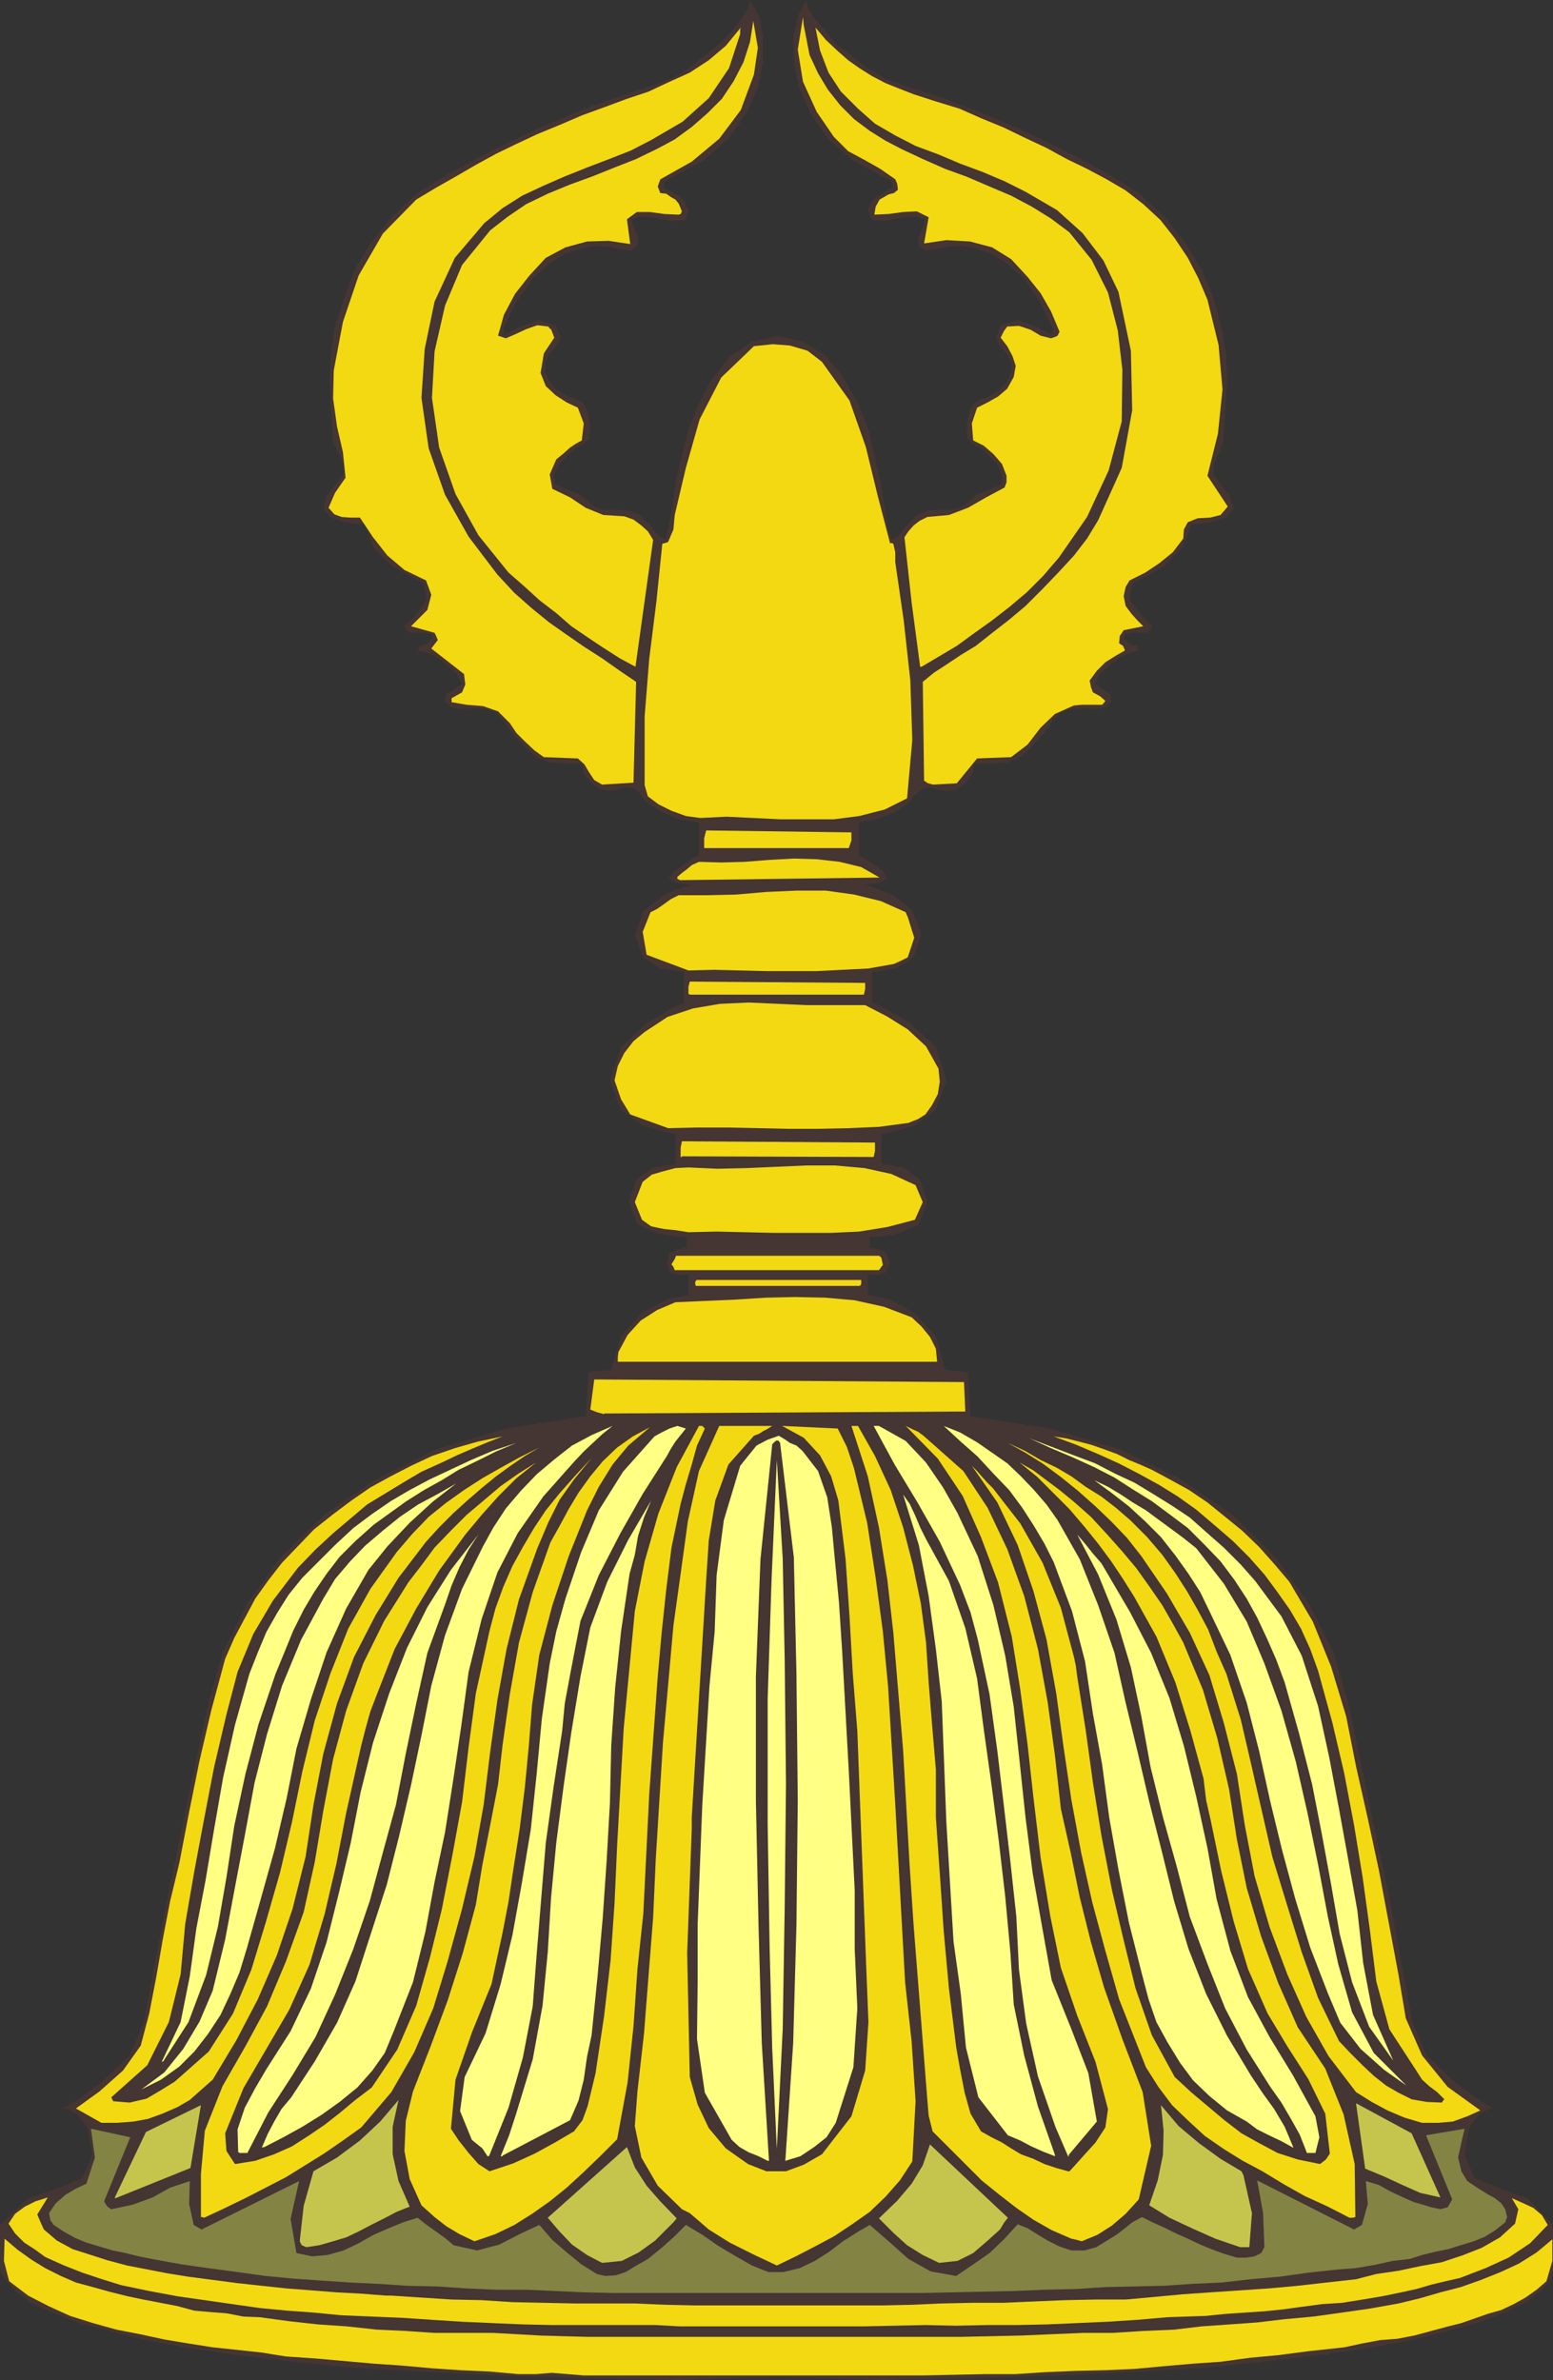 <?xml version="1.0" encoding="UTF-8" standalone="no"?>
<svg
   version="1.0"
   width="101.472mm"
   height="155.497mm"
   id="svg47"
   sodipodi:docname="Hindu 07.wmf"
   xmlns:inkscape="http://www.inkscape.org/namespaces/inkscape"
   xmlns:sodipodi="http://sodipodi.sourceforge.net/DTD/sodipodi-0.dtd"
   xmlns="http://www.w3.org/2000/svg"
   xmlns:svg="http://www.w3.org/2000/svg">
  <rect width="100%" height="100%" fill="#333333" stroke="none"/>
  <sodipodi:namedview
     id="namedview47"
     pagecolor="#ffffff"
     bordercolor="#000000"
     borderopacity="0.25"
     inkscape:showpageshadow="2"
     inkscape:pageopacity="0.0"
     inkscape:pagecheckerboard="0"
     inkscape:deskcolor="#d1d1d1"
     inkscape:document-units="mm" />
  <defs
     id="defs1">
    <pattern
       id="WMFhbasepattern"
       patternUnits="userSpaceOnUse"
       width="6"
       height="6"
       x="0"
       y="0" />
  </defs>
  <path
     style="fill:#453533;fill-opacity:1;fill-rule:evenodd;stroke:none"
     d="m 192,82.896 6.465,1.454 5.495,3.555 4.202,5.171 3.717,6.464 2.586,6.625 1.616,6.948 1.455,6.302 0.808,5.171 0.97,6.14 0.97,2.424 1.455,-0.646 1.939,-2.585 2.747,-2.747 2.747,-1.131 2.909,-0.162 h 3.071 l 2.263,-0.646 1.939,-1.454 1.939,-1.778 3.232,-1.131 2.909,-1.293 v -2.424 l -1.131,-2.585 -2.424,-2.424 -1.939,-1.616 -1.778,-0.97 -1.293,-1.293 -0.162,-2.909 0.646,-3.717 1.131,-2.101 1.616,-0.97 2.424,-0.808 2.424,-1.616 1.778,-1.939 0.97,-2.262 V 89.521 l -1.131,-2.262 -1.778,-1.939 -0.808,-2.101 1.131,-2.909 4.202,-1.293 5.01,1.778 3.394,1.939 0.323,-1.616 -3.556,-7.11 -3.556,-5.171 -4.202,-3.717 -3.879,-2.424 -3.717,-1.293 -3.717,-0.646 -3.071,0.162 -2.424,0.485 -3.394,0.485 -1.616,-1.131 -0.162,-2.101 1.293,-2.585 0.323,-1.939 -2.263,-0.646 -3.556,0.323 -4.202,0.808 -3.071,-0.323 -0.97,-2.424 1.131,-2.585 2.909,-1.778 2.101,-1.131 -0.162,-1.293 -0.97,-0.808 -0.646,-0.323 -8.081,-4.363 -6.141,-5.333 -4.202,-6.14 L 197.333,21.653 196.04,15.028 195.879,9.211 197.01,4.04 199.111,0 l 0.485,1.939 1.455,2.424 2.586,3.07 2.747,3.232 3.879,3.07 3.879,3.07 4.364,2.585 4.525,1.616 4.848,1.616 5.01,1.616 5.172,1.939 5.818,2.262 6.465,2.747 6.949,3.232 7.434,3.717 8.404,4.525 8.081,5.009 6.465,5.979 5.172,6.464 4.04,6.787 2.909,7.11 1.939,7.11 1.131,6.948 0.162,6.464 -0.97,14.705 -2.263,5.332 v 2.747 l 1.939,2.585 2.101,2.909 0.808,2.747 -1.778,2.262 -3.717,1.131 -3.394,0.485 h -1.455 l -2.424,5.979 -4.364,4.363 -4.525,2.585 -3.232,1.616 -0.808,4.04 2.909,3.878 2.747,2.747 -0.97,1.616 h -2.101 -2.101 l -1.455,0.323 -0.485,0.97 1.293,1.293 1.939,0.808 0.485,0.97 -2.586,0.808 -1.778,0.646 -1.616,1.293 -1.616,1.293 -1.939,1.616 -1.131,2.585 2.424,1.778 1.293,0.808 0.162,1.616 -1.293,1.454 -2.424,0.646 -3.232,-0.323 -2.909,0.323 -2.586,0.808 -1.939,1.939 -1.778,2.585 -2.263,2.585 -2.424,2.424 -2.263,1.778 -2.586,0.97 -3.556,0.323 h -3.232 -1.293 l -0.485,2.424 -1.616,2.262 -2.263,1.616 -2.424,0.485 -1.939,-0.323 -2.101,-0.646 -1.939,0.323 -1.293,0.97 -2.263,2.585 -3.232,2.262 -4.364,1.778 -4.687,0.808 v 8.08 l 0.162,0.162 1.131,0.485 1.939,1.293 2.747,1.939 1.131,1.778 -1.778,1.131 -2.586,0.323 -1.131,0.162 2.101,0.646 4.848,1.939 4.687,3.717 2.263,5.979 -1.939,5.494 -4.04,2.747 -4.202,0.808 -1.939,0.162 v 7.595 l 2.909,1.293 6.303,3.717 6.465,5.979 2.586,8.241 -2.586,7.11 -5.333,4.04 -5.495,1.616 -2.586,0.485 v 7.433 l 1.778,0.162 4.04,0.808 3.717,2.909 1.778,5.494 -2.101,5.494 -5.01,2.262 -4.848,0.808 h -2.263 v 2.747 h 0.808 l 1.778,0.485 1.616,0.808 0.808,2.585 -0.97,2.101 -1.778,0.646 h -1.778 l -0.97,-0.162 v 5.171 l 5.172,0.97 6.303,3.393 5.333,5.817 2.263,8.241 5.657,0.646 0.646,10.827 19.717,3.07 17.455,5.171 15.03,7.595 12.768,8.726 10.343,10.342 8.242,11.311 6.141,12.281 3.717,12.766 5.172,25.047 4.848,22.623 3.394,18.421 2.263,12.281 3.556,8.241 6.949,6.625 6.465,4.686 3.071,1.778 -1.131,0.162 -2.424,1.293 -2.424,3.393 -1.131,6.625 2.424,5.656 5.818,2.424 7.273,2.585 6.303,6.625 v 11.311 l -0.646,2.585 -2.586,2.585 -3.717,2.747 -4.848,2.262 -5.98,2.424 -7.596,2.101 -8.889,2.262 -10.182,1.939 -12.121,1.778 -13.576,1.616 -15.192,1.616 -17.455,0.97 -19.071,0.97 -21.172,0.646 -23.111,0.485 -25.212,-0.808 -25.212,0.808 -23.111,-0.485 -21.172,-0.646 -19.071,-0.97 -17.131,-0.97 -15.515,-1.616 -13.576,-1.616 -11.798,-1.778 -10.505,-1.939 -8.727,-2.262 -7.596,-2.101 -6.141,-2.424 L 7.758,568.639 4.04,565.892 1.616,563.307 0,560.721 V 549.41 l 7.111,-6.625 7.596,-2.585 5.657,-2.424 2.424,-5.656 -1.131,-6.625 -2.586,-3.393 -2.263,-1.293 -1.293,-0.162 3.071,-1.778 6.465,-4.686 L 32,507.558 l 3.556,-8.241 2.263,-12.281 3.556,-18.421 4.687,-22.623 5.333,-25.047 3.556,-12.766 6.141,-12.281 8.242,-11.311 10.505,-10.342 12.606,-8.726 15.192,-7.595 17.293,-5.171 19.717,-3.07 0.646,-10.827 5.657,-0.646 2.424,-8.241 5.172,-5.817 6.303,-3.393 5.172,-0.97 v -5.171 l -0.646,0.162 h -1.778 l -2.101,-0.646 -0.808,-2.101 0.646,-2.585 1.778,-0.808 1.616,-0.485 h 0.808 v -2.747 h -2.263 l -4.848,-0.808 -5.01,-2.262 -2.101,-5.494 1.778,-5.494 3.879,-2.909 4.04,-0.808 1.778,-0.162 v -7.433 l -2.424,-0.485 -5.657,-1.616 -5.495,-4.04 -2.586,-7.11 2.747,-8.241 6.465,-5.979 6.303,-3.717 2.747,-1.293 v -7.595 l -1.939,-0.162 -4.04,-0.808 -4.202,-2.747 -1.939,-5.494 2.263,-5.979 4.848,-3.717 4.687,-1.939 2.263,-0.646 -1.293,-0.162 -2.586,-0.323 -1.778,-1.131 1.293,-1.778 2.909,-1.939 1.778,-1.293 0.97,-0.485 0.485,-0.162 v -8.08 l -5.01,-0.808 -4.202,-1.778 L 160,198.272 l -2.263,-2.585 -1.131,-0.97 -2.101,-0.323 -2.101,0.646 -1.939,0.323 -2.263,-0.485 -2.263,-1.616 -1.778,-2.262 -0.485,-2.424 h -1.293 -3.232 l -3.394,-0.323 -2.747,-0.97 -2.263,-1.778 -2.424,-2.424 -2.263,-2.585 -1.778,-2.585 -1.778,-1.939 -2.586,-0.808 -3.071,-0.323 -3.232,0.323 -2.424,-0.646 -1.293,-1.454 0.162,-1.616 1.455,-0.808 2.586,-1.778 -1.455,-2.585 -1.778,-1.616 -1.616,-1.293 -1.616,-1.293 -1.778,-0.646 -2.747,-0.808 0.485,-0.97 1.939,-0.808 1.293,-1.293 -0.323,-0.97 -1.616,-0.323 h -1.939 -2.101 l -0.97,-1.616 2.747,-2.747 2.747,-3.878 -0.808,-4.04 -3.071,-1.616 -4.687,-2.585 -4.364,-4.363 -2.424,-5.979 h -1.455 l -3.394,-0.485 -3.556,-1.131 -1.778,-2.262 0.646,-2.747 2.101,-2.909 2.101,-2.585 0.162,-2.747 -2.586,-5.332 -0.808,-14.705 0.162,-6.464 0.97,-6.948 2.263,-7.11 2.586,-7.11 4.04,-6.787 5.172,-6.464 6.465,-5.979 8.081,-5.009 8.404,-4.525 7.596,-3.717 6.949,-3.232 6.465,-2.747 5.657,-2.262 5.495,-1.939 5.01,-1.616 4.687,-1.616 4.364,-1.616 4.364,-2.585 3.879,-3.07 3.879,-3.07 3.071,-3.232 2.263,-3.07 1.455,-2.424 L 185.212,0 l 2.263,4.04 0.97,5.171 v 5.817 l -1.293,6.625 -2.909,6.464 -4.364,6.14 -6.141,5.333 -8.081,4.363 -0.646,0.323 -0.97,0.808 -0.162,1.293 2.263,1.131 2.747,1.778 1.131,2.585 -0.646,2.424 -3.232,0.323 -4.364,-0.808 -3.556,-0.323 -2.263,0.646 0.485,1.939 1.131,2.585 -0.162,2.101 -1.616,1.131 -3.394,-0.485 -2.424,-0.485 -3.071,-0.162 -3.556,0.646 -3.879,1.293 -3.879,2.424 -4.04,3.717 -3.717,5.171 -3.556,7.11 0.323,1.616 3.556,-1.939 4.848,-1.778 4.202,1.293 1.293,2.909 -0.97,2.101 -1.778,1.939 -1.131,2.262 v 2.424 l 1.131,2.262 1.616,1.939 2.586,1.616 2.263,0.808 1.778,0.97 1.131,2.101 0.646,3.717 -0.323,2.909 -1.293,1.293 -1.778,0.97 -1.939,1.616 -2.263,2.424 -1.293,2.585 0.162,2.424 2.909,1.293 3.232,1.131 1.939,1.778 1.778,1.454 2.263,0.646 h 3.071 l 2.909,0.162 2.909,1.131 2.586,2.747 2.263,2.585 1.455,0.646 0.646,-2.424 1.131,-6.14 0.646,-5.171 1.455,-6.302 1.778,-6.948 2.586,-6.625 3.556,-6.464 4.202,-5.171 5.495,-3.555 6.303,-1.454 v 0 z"
     id="path1" />
  <path
     style="fill:#f3d911;fill-opacity:1;fill-rule:evenodd;stroke:none"
     d="m 144.162,586.576 h 7.758 7.596 7.596 7.758 7.596 7.596 7.596 7.596 7.596 7.596 7.596 l 7.434,-0.162 7.596,-0.162 h 7.596 l 7.434,-0.485 7.758,-0.323 7.111,-0.162 7.273,-0.323 6.949,-0.646 7.434,-0.646 6.949,-0.485 7.111,-0.97 6.949,-0.646 7.434,-0.97 4.525,-0.485 4.364,-0.485 4.525,-0.97 4.364,-0.808 4.202,-0.323 4.202,-0.808 4.202,-1.131 4.202,-1.131 3.232,-0.808 3.232,-1.131 3.232,-1.131 3.394,-0.97 3.071,-1.454 2.909,-1.616 2.747,-1.939 2.424,-2.101 1.455,-5.009 v -5.332 l -3.879,3.232 -4.364,2.747 -4.525,2.101 -4.848,1.939 -5.01,1.778 -5.01,1.293 -5.01,1.454 -5.333,1.293 -7.273,1.293 -6.788,0.97 -6.949,0.97 -7.111,0.646 -6.788,0.808 -6.788,0.485 -6.949,0.485 -6.788,0.808 -7.596,0.323 -7.596,0.485 h -7.434 l -7.596,0.323 -7.596,0.323 -7.273,0.162 -7.434,0.162 h -7.273 -7.919 -7.758 -7.596 -7.758 -7.596 -7.596 -7.758 -7.758 -5.98 -5.657 -5.98 -5.818 l -5.818,-0.162 -5.657,-0.162 -5.818,-0.323 -5.818,-0.323 h -7.111 -7.434 l -7.111,-0.485 -7.111,-0.323 -7.434,-0.808 -7.111,-0.485 -7.273,-0.808 -7.111,-0.97 -4.04,-0.162 -4.202,-0.808 -4.202,-0.323 L 48,570.578 l -4.202,-1.131 -4.202,-0.808 -4.202,-0.808 -3.879,-0.808 -4.525,-1.131 -4.04,-1.131 -4.202,-1.131 -3.717,-1.616 -3.879,-1.939 -3.394,-2.101 -3.394,-2.424 -3.232,-2.747 -0.162,5.494 1.293,5.009 4.687,3.555 5.01,2.585 5.333,2.424 5.657,1.778 5.818,1.616 5.818,1.131 5.98,1.293 5.818,0.97 3.071,0.485 3.071,0.485 3.071,0.323 3.071,0.323 2.909,0.323 3.071,0.323 2.909,0.485 3.071,0.485 7.111,0.485 7.273,0.646 7.273,0.646 7.111,0.485 7.111,0.646 7.111,0.485 7.273,0.323 7.111,0.646 h 4.364 l 3.879,-0.323 4.04,0.323 3.879,0.323 z"
     id="path2" />
  <path
     style="fill:#f3d911;fill-opacity:1;fill-rule:evenodd;stroke:none"
     d="m 167.919,574.456 h 7.434 7.758 7.596 7.273 7.596 7.758 l 7.434,-0.162 7.758,-0.162 7.596,0.162 7.434,-0.162 h 7.596 l 7.434,-0.162 7.434,-0.323 7.273,-0.323 7.596,-0.485 7.434,-0.646 4.848,-0.162 4.687,-0.162 4.687,-0.485 4.848,-0.323 4.848,-0.323 4.687,-0.485 4.687,-0.646 4.848,-0.646 5.01,-0.323 5.01,-0.808 4.848,-0.808 4.687,-0.97 3.717,-0.808 3.879,-1.131 3.394,-0.808 3.556,-0.808 6.303,-2.424 5.657,-2.585 5.333,-3.555 4.364,-4.525 -1.455,-2.424 -2.101,-1.778 -2.424,-1.131 -2.909,-1.293 1.616,2.747 -0.808,3.555 -3.717,3.393 -4.525,2.585 -4.525,1.778 -5.333,1.778 -5.333,0.97 -5.333,1.131 -5.495,0.808 -5.01,1.293 -7.273,0.808 -7.111,0.808 -7.111,0.646 -7.111,0.485 -7.273,0.485 -6.949,0.485 -6.949,0.646 -7.111,0.646 h -7.434 l -7.758,0.162 -7.596,0.323 -7.434,0.323 h -7.596 l -7.596,0.162 -7.273,0.323 -7.596,0.162 h -7.919 -7.596 -7.758 -7.273 -7.758 -7.596 l -7.434,-0.162 -7.596,-0.323 h -7.596 -7.434 l -7.596,-0.162 -7.596,-0.162 -7.434,-0.485 -7.596,-0.162 -7.434,-0.485 -7.434,-0.485 H 96 95.354 l -6.303,-0.485 -5.98,-0.323 -6.141,-0.485 -6.303,-0.485 -5.98,-0.646 -5.98,-0.646 -6.141,-0.808 -6.141,-0.808 -5.01,-0.808 -5.01,-0.97 -5.01,-0.97 -4.848,-1.293 -4.525,-1.454 -4.04,-1.293 -3.879,-2.101 -3.232,-2.747 -0.808,-1.778 -0.808,-1.939 2.586,-4.201 -3.071,0.97 -2.586,1.293 -2.424,1.778 -1.616,2.424 1.616,2.424 2.263,2.262 2.747,1.778 2.424,1.778 4.687,2.101 4.525,1.778 4.848,1.616 4.687,1.454 6.949,1.454 6.949,1.293 6.788,0.97 6.788,0.97 6.788,0.97 6.788,0.646 6.626,0.485 6.626,0.646 7.596,0.323 7.596,0.323 7.273,0.485 7.596,0.485 7.273,0.323 7.596,0.323 7.273,0.162 h 7.434 3.071 3.071 3.071 2.909 3.071 2.909 l 3.071,0.162 2.909,0.162 z"
     id="path3" />
  <path
     style="fill:#838344;fill-opacity:1;fill-rule:evenodd;stroke:none"
     d="m 151.758,566.215 h 7.434 7.596 7.758 7.596 7.596 7.596 7.596 7.758 7.596 7.596 l 7.434,-0.162 7.596,-0.162 7.434,-0.162 7.596,-0.323 7.596,-0.162 7.434,-0.485 7.273,-0.162 7.111,-0.162 7.273,-0.485 7.111,-0.323 7.111,-0.808 7.273,-0.646 6.949,-0.97 7.434,-0.808 4.364,-0.323 4.687,-0.808 4.364,-0.97 4.202,-0.485 3.071,-0.97 3.232,-0.808 3.232,-0.646 3.071,-0.97 3.232,-0.97 2.747,-1.131 2.586,-1.616 2.424,-1.939 0.323,-0.97 0.162,-0.162 -0.485,-2.101 -0.97,-1.454 -1.616,-1.293 -1.778,-0.97 -2.586,-1.616 -2.424,-1.616 -1.455,-2.424 -0.808,-3.393 0.808,-3.717 0.808,-3.393 -9.535,1.616 6.465,15.836 -1.131,1.939 -1.778,0.485 -2.263,-0.485 -2.101,-0.646 -2.263,-0.646 -2.909,-1.293 -3.071,-1.454 -2.586,-1.454 -3.232,-0.97 0.485,5.656 -1.455,5.171 -1.939,1.131 -23.919,-12.119 1.455,8.08 0.323,8.403 -0.808,1.454 -1.616,0.808 -2.101,0.323 h -2.263 l -3.232,-0.97 -3.071,-1.131 -2.747,-1.131 -3.071,-1.454 -2.909,-1.293 -2.909,-1.454 -2.909,-1.293 -2.586,-1.293 -2.424,1.293 -1.778,1.454 -2.101,1.616 -2.101,1.293 -2.909,1.778 -2.909,0.808 h -3.232 l -2.909,-0.97 -2.909,-1.454 -2.424,-1.454 -2.586,-1.616 -2.424,-0.97 -3.394,3.717 -3.556,3.393 -4.202,2.909 -4.04,2.747 -6.303,-1.131 -5.495,-3.07 -4.525,-4.04 -5.01,-4.363 -3.071,1.778 -3.556,2.262 -3.394,2.585 -3.556,2.262 -3.717,1.778 -4.04,0.97 h -3.717 l -4.04,-1.616 -4.525,-2.585 -4.04,-2.424 -3.717,-2.585 -4.04,-2.424 -2.909,2.909 -3.071,2.747 -3.394,2.747 -3.394,1.939 -2.101,1.293 -2.424,0.808 -2.586,0.162 -2.101,-0.485 -3.879,-2.424 -3.556,-2.909 -3.556,-3.07 -3.232,-3.717 -4.525,2.101 -5.333,2.747 -5.495,1.454 -5.818,-1.293 -2.101,-1.778 -2.263,-1.616 -2.263,-1.616 -2.263,-1.778 -3.556,1.131 L 96,550.218 l -3.717,1.616 -3.717,2.101 -3.717,1.778 -4.04,1.131 -3.717,0.323 -3.879,-0.808 -1.455,-8.403 2.101,-9.372 -24.081,11.958 -1.939,-1.131 -1.131,-5.171 0.162,-5.656 -4.848,1.616 -4.364,2.424 -4.848,1.778 -5.333,1.131 -0.97,-0.646 -0.808,-1.293 6.465,-15.836 -9.697,-2.101 0.97,7.11 -2.101,6.464 -2.747,1.293 -2.424,1.454 -2.424,2.101 -1.616,2.424 0.323,1.778 0.808,1.131 2.424,1.616 2.909,1.616 2.747,1.131 3.232,0.97 3.232,0.97 3.232,0.646 3.232,0.808 3.232,0.646 7.111,1.293 6.788,0.97 7.273,0.97 6.949,0.97 6.788,0.646 6.949,0.485 7.111,0.485 6.949,0.323 7.111,0.485 7.596,0.162 7.111,0.485 7.434,0.323 h 7.273 l 7.273,0.323 7.111,0.323 7.434,0.162 z"
     id="path4" />
  <path
     style="fill:#f3d911;fill-opacity:1;fill-rule:evenodd;stroke:none"
     d="m 191.838,559.428 4.687,-2.262 4.687,-2.424 4.848,-2.585 4.364,-2.909 4.364,-3.07 3.879,-3.717 3.556,-4.04 3.071,-4.686 0.808,-14.866 -0.97,-14.705 -1.616,-14.705 -0.808,-14.543 -1.616,-29.248 -1.778,-29.248 -1.293,-13.574 -1.778,-13.25 -2.101,-13.574 -3.232,-13.412 -1.778,-5.333 -2.263,-4.525 -13.737,-0.646 5.333,2.909 4.04,4.363 2.747,5.171 1.778,5.979 1.778,14.382 0.97,14.058 0.808,14.22 1.131,14.22 1.131,30.056 1.131,29.894 0.485,11.958 -0.808,11.958 -3.394,11.311 -7.273,9.372 -4.525,2.585 -4.364,1.616 h -4.848 l -4.525,-1.778 -5.495,-3.878 -4.202,-5.009 -2.747,-5.817 -1.939,-6.787 -0.646,-30.541 1.131,-30.702 v -1.616 -1.293 l 1.778,-29.248 1.778,-29.248 0.646,-9.857 1.616,-9.857 3.232,-8.888 6.303,-7.11 1.293,-0.485 0.97,-0.646 0.97,-0.485 1.293,-0.808 h -13.091 l -5.01,11.15 -2.747,12.443 -1.778,12.927 -1.778,12.766 -2.586,28.925 -1.778,28.763 -0.646,14.382 -1.131,14.382 -1.131,14.382 -1.616,14.22 -0.646,8.564 1.616,7.756 4.04,6.948 5.98,5.817 1.293,0.646 0.646,0.323 4.687,4.04 5.172,3.232 5.818,2.909 z"
     id="path5" />
  <path
     style="fill:#c5c54d;fill-opacity:1;fill-rule:evenodd;stroke:none"
     d="m 148.687,558.782 4.848,-0.485 4.202,-2.101 4.04,-2.909 3.394,-3.393 1.131,-1.131 0.808,-0.97 -4.04,-4.201 -3.394,-3.878 -2.909,-4.525 -1.939,-5.009 -19.556,17.452 2.909,3.393 3.071,3.232 3.717,2.585 3.717,1.939 z"
     id="path6" />
  <path
     style="fill:#c5c54d;fill-opacity:1;fill-rule:evenodd;stroke:none"
     d="m 231.919,558.782 4.525,-0.485 3.879,-1.939 3.394,-2.909 3.232,-2.909 0.97,-1.616 0.97,-1.293 -19.232,-18.098 -1.778,5.171 -2.747,4.525 -3.556,4.201 -4.525,4.363 3.556,3.555 3.394,3.07 3.879,2.424 4.04,1.939 z"
     id="path7" />
  <path
     style="fill:#c5c54d;fill-opacity:1;fill-rule:evenodd;stroke:none"
     d="m 75.636,554.904 3.232,-0.485 3.394,-0.97 3.232,-0.97 3.071,-1.454 3.071,-1.616 3.232,-1.616 3.071,-1.616 3.232,-1.293 -2.747,-6.302 -1.455,-6.625 v -6.787 l 1.455,-6.625 -4.525,5.333 -5.01,4.686 -5.657,4.201 -5.818,3.393 -2.424,8.564 -0.97,8.726 0.485,0.97 1.131,0.485 z"
     id="path8" />
  <path
     style="fill:#c5c54d;fill-opacity:1;fill-rule:evenodd;stroke:none"
     d="m 306.263,554.904 h 2.263 l 0.646,-8.403 -2.101,-9.372 -0.323,-0.646 -0.162,-0.323 -5.172,-3.07 -5.333,-3.878 -5.01,-4.201 -4.364,-5.171 0.646,6.302 -0.162,5.979 -1.293,6.302 -2.101,6.14 5.01,3.07 5.495,2.585 5.818,2.585 6.141,2.101 z"
     id="path9" />
  <path
     style="fill:#f3d911;fill-opacity:1;fill-rule:evenodd;stroke:none"
     d="m 117.172,553.45 5.172,-1.778 4.687,-2.262 4.364,-2.747 4.364,-3.07 4.202,-3.393 4.04,-3.717 4.202,-4.04 4.202,-4.201 2.586,-14.058 1.455,-13.897 0.97,-14.058 1.455,-13.735 1.455,-29.41 2.101,-29.086 0.97,-10.827 1.131,-10.665 1.293,-10.342 2.263,-10.827 1.293,-4.848 1.455,-4.848 1.293,-4.686 1.939,-4.201 -0.646,-0.646 h -0.808 l -5.495,10.18 -4.525,11.473 -3.394,11.796 -2.424,12.281 -2.747,28.925 -1.616,28.763 -0.646,14.382 -0.97,14.058 -1.616,13.897 -2.101,14.058 -0.97,4.04 -0.97,4.04 -1.293,3.555 -2.101,2.747 -4.687,2.747 -5.01,2.747 -5.333,2.424 -5.818,1.939 -2.747,-1.778 -2.424,-2.747 -2.424,-3.07 -1.939,-2.909 1.131,-12.119 4.04,-11.635 4.848,-11.958 2.747,-12.766 1.455,-7.595 1.131,-7.595 1.616,-10.342 1.293,-10.342 0.97,-10.18 0.808,-10.18 1.778,-12.281 3.232,-12.281 4.04,-12.119 4.525,-11.311 2.909,-5.817 3.394,-5.494 3.879,-4.686 5.333,-4.525 -4.202,2.262 -3.879,2.747 -3.556,3.393 -3.071,3.717 -2.909,4.04 -2.424,4.04 -2.263,4.201 -2.263,4.04 -4.364,12.281 -3.394,12.443 -2.263,12.766 -1.778,12.443 -1.131,9.857 -1.939,10.019 -1.939,9.857 -1.616,9.857 -3.232,11.958 -3.717,11.635 -4.202,11.311 -4.364,11.15 -1.778,7.272 -0.323,7.433 1.293,6.948 2.909,6.464 3.232,2.909 2.909,2.262 3.232,1.939 z"
     id="path10" />
  <path
     style="fill:#f3d911;fill-opacity:1;fill-rule:evenodd;stroke:none"
     d="m 267.152,553.45 3.879,-1.616 3.556,-2.262 3.394,-2.909 3.232,-3.555 3.071,-13.25 -2.101,-13.25 -5.01,-13.089 -4.525,-12.766 -3.232,-11.15 -2.747,-10.988 -2.263,-11.15 -2.424,-10.827 -1.455,-13.089 -1.778,-13.089 -2.424,-13.25 -3.394,-13.089 -4.202,-11.635 -4.848,-10.18 -5.98,-9.049 -8.566,-7.595 -1.293,-1.131 -1.293,-0.97 -1.455,-0.646 -1.616,-0.808 7.919,8.08 6.141,9.211 4.525,10.18 4.202,11.15 3.394,13.412 2.101,13.089 1.778,13.412 1.455,13.089 1.778,14.866 2.424,14.705 2.586,12.604 4.04,11.796 4.525,11.473 3.071,11.635 -0.646,4.525 -2.424,3.717 -3.071,3.393 -2.909,3.232 -0.485,0.485 h -0.323 l -2.909,-0.808 -2.909,-0.97 -2.747,-1.293 -3.071,-1.131 -2.424,-1.454 -2.263,-1.454 -2.586,-1.293 -2.586,-1.454 -2.586,-4.363 -1.455,-5.171 -1.131,-5.817 -0.97,-5.494 -1.778,-14.382 -1.293,-14.22 -0.97,-14.22 -0.97,-13.897 v -11.796 l -0.97,-11.473 -0.808,-10.019 -0.646,-9.857 -1.293,-9.695 -1.939,-9.372 -2.424,-9.372 -3.071,-9.211 -3.879,-8.403 -4.202,-7.433 h -0.808 -0.808 l 4.04,12.443 2.747,12.604 2.101,13.089 1.455,12.927 2.424,29.086 1.616,28.602 0.97,14.543 1.131,14.382 1.131,14.382 1.131,14.382 0.323,3.878 0.97,3.878 4.04,4.04 4.202,4.201 3.879,3.878 4.202,3.393 4.364,3.393 4.202,2.909 4.525,2.585 4.848,2.101 1.455,0.323 z"
     id="path11" />
  <path
     style="fill:#f3d911;fill-opacity:1;fill-rule:evenodd;stroke:none"
     d="m 50.424,547.632 5.172,-2.424 5.01,-2.424 5.01,-2.585 5.01,-2.585 4.687,-2.909 L 80,531.796 l 4.687,-3.232 4.525,-3.232 7.434,-8.726 5.657,-9.857 4.687,-10.827 3.556,-11.635 3.556,-12.927 3.071,-12.927 2.263,-12.766 1.616,-13.089 1.778,-12.766 2.263,-12.604 3.071,-12.281 4.525,-12.604 2.747,-6.464 2.747,-5.494 3.556,-5.009 4.364,-5.333 -4.04,4.363 -3.879,4.363 -3.394,4.201 -2.909,4.363 -2.747,4.686 -2.586,4.686 -2.263,5.171 -1.939,5.333 -1.455,5.494 -1.131,5.171 -1.131,5.171 -1.131,5.171 -1.778,13.25 -1.616,13.574 -2.424,13.25 -2.586,13.25 -2.909,11.796 -3.394,11.958 -4.687,10.827 -6.303,9.372 -4.04,3.07 -3.879,3.232 -3.717,2.909 -4.04,2.747 -4.04,2.585 -4.364,1.939 -4.687,1.616 -5.01,0.808 -2.101,-3.232 -0.323,-4.363 4.525,-11.15 5.657,-9.695 5.657,-9.695 5.01,-11.15 3.717,-12.443 2.909,-12.443 2.424,-12.604 2.747,-12.281 0.97,-4.363 1.131,-4.363 1.131,-4.04 1.616,-4.201 4.364,-11.15 5.333,-10.019 5.657,-9.372 6.465,-8.888 4.04,-4.848 4.04,-4.525 4.525,-4.525 4.848,-3.878 -4.364,2.747 -4.364,3.07 -4.202,3.555 -4.202,3.555 -3.879,3.878 -4.04,4.201 -3.232,4.363 -3.232,4.201 -5.98,9.534 -5.172,10.503 -4.202,11.635 -3.232,11.958 -2.424,12.766 -2.101,12.604 -2.747,12.443 -4.364,12.119 -4.687,11.15 -5.333,9.857 -5.657,9.857 -4.364,10.988 -0.97,10.665 v 10.665 h 0.323 z"
     id="path12" />
  <path
     style="fill:#f3d911;fill-opacity:1;fill-rule:evenodd;stroke:none"
     d="m 333.253,547.632 h 0.808 l 0.646,-0.162 -0.162,-13.089 -2.747,-12.281 -4.525,-11.311 -6.788,-10.18 -4.848,-10.988 -4.202,-11.473 -3.556,-11.958 -2.424,-11.958 -1.939,-12.443 -2.909,-12.604 -3.556,-11.958 -4.848,-11.635 -2.586,-4.686 -2.586,-4.525 -3.232,-4.686 -3.232,-4.525 -3.394,-4.04 -3.879,-4.363 -3.879,-4.201 -4.202,-3.717 -3.556,-2.909 -3.232,-2.424 -3.232,-2.424 -3.394,-1.939 4.364,3.555 4.04,4.04 3.879,3.878 3.717,4.363 3.394,4.201 3.232,4.363 2.909,4.363 2.747,4.363 5.495,9.857 4.687,11.311 3.717,11.958 3.232,11.796 0.646,5.333 1.131,5.009 2.586,12.443 3.071,12.443 3.556,11.796 4.848,10.988 4.848,8.08 5.172,8.08 4.202,8.564 1.131,9.857 -0.97,1.454 -1.455,1.131 -5.495,-1.131 -5.01,-1.616 -4.525,-2.424 -4.364,-2.424 -4.202,-3.232 -4.04,-3.393 -4.04,-3.393 -4.202,-3.878 -5.657,-10.342 -4.04,-11.635 -3.071,-12.443 -2.747,-11.796 L 272,453.263 l -2.101,-13.089 -1.778,-12.927 -2.101,-13.25 -0.323,-2.585 -0.485,-2.262 -3.232,-12.119 -4.525,-11.15 -5.495,-9.695 -6.788,-8.726 -1.455,-1.454 -1.293,-1.454 -1.131,-1.293 -1.293,-1.293 6.303,9.049 5.01,10.503 3.879,11.311 3.232,11.958 2.424,13.412 1.778,13.089 1.939,13.089 2.424,13.089 2.747,12.281 3.232,11.958 3.394,11.958 4.525,11.473 2.101,5.332 3.071,4.848 3.394,4.525 4.04,3.878 4.04,3.717 4.687,3.232 4.687,2.909 4.848,2.585 5.333,3.232 5.172,2.909 5.657,2.585 z"
     id="path13" />
  <path
     style="fill:#c5c54d;fill-opacity:1;fill-rule:evenodd;stroke:none"
     d="m 28.606,542.785 18.424,-7.433 2.586,-15.513 -13.576,6.625 -7.758,16.321 h 0.162 0.162 z"
     id="path14" />
  <path
     style="fill:#c5c54d;fill-opacity:1;fill-rule:evenodd;stroke:none"
     d="m 355.717,542.623 -7.111,-15.836 -13.737,-7.433 2.263,16.159 4.687,1.939 4.525,2.101 4.364,1.939 z"
     id="path15" />
  <path
     style="fill:#ffff83;fill-opacity:1;fill-rule:evenodd;stroke:none"
     d="m 189.576,533.574 h 0.162 0.162 l -1.778,-29.086 -0.808,-29.248 -0.646,-30.702 v -30.541 l 1.131,-28.925 2.909,-28.44 0.323,-0.323 0.323,-0.323 0.485,-0.323 0.485,0.162 0.323,0.485 3.394,28.278 0.646,28.925 0.323,31.026 -0.323,30.702 -0.808,29.248 -1.939,29.086 3.717,-1.131 3.394,-2.262 3.071,-2.424 2.263,-3.555 4.364,-13.735 0.97,-14.543 -0.646,-14.705 V 466.837 L 209.616,437.427 208,408.179 l -0.808,-12.443 -1.131,-11.796 -0.646,-6.948 -1.131,-7.272 -2.263,-6.464 -3.879,-5.009 -1.455,-1.293 -1.616,-0.646 -1.131,-0.808 -1.616,-0.97 -2.747,0.97 -2.747,1.454 -2.101,2.585 -1.939,2.424 -4.04,13.412 -1.778,13.574 -0.485,13.897 -1.293,13.574 -1.778,29.571 -1.131,29.248 v 14.058 l -0.162,14.22 1.939,13.25 6.626,11.635 1.939,1.778 2.263,1.293 2.424,0.97 2.263,1.131 z"
     id="path16" />
  <path
     style="fill:#ffff83;fill-opacity:1;fill-rule:evenodd;stroke:none"
     d="m 120.889,532.12 4.687,-11.635 3.556,-12.443 2.424,-12.604 0.97,-12.766 1.131,-13.897 1.131,-13.735 1.939,-13.897 2.101,-13.735 0.646,-6.787 1.293,-6.948 1.293,-6.787 1.293,-6.625 4.525,-11.311 5.333,-10.342 5.495,-9.695 5.98,-9.372 0.97,-1.778 1.131,-1.778 1.293,-1.616 1.293,-1.616 -2.101,-0.646 -1.939,0.646 -1.939,0.97 -1.778,0.97 -7.758,8.726 -5.98,9.534 -4.364,10.342 -3.879,11.473 -2.263,8.08 -1.616,7.918 -1.939,13.574 -1.293,13.735 -1.455,13.735 -2.263,13.574 -2.263,12.443 -2.909,12.119 -3.717,12.119 -5.172,10.827 -1.131,8.403 2.909,7.11 2.586,2.101 1.293,1.939 h 0.323 l 0.162,-0.323 z"
     id="path17" />
  <path
     style="fill:#ffff83;fill-opacity:1;fill-rule:evenodd;stroke:none"
     d="m 124.121,532.281 16.646,-8.726 2.101,-4.848 1.293,-5.171 0.808,-5.656 1.131,-5.333 1.455,-14.382 1.293,-14.543 0.97,-14.22 0.808,-14.22 0.323,-14.22 0.97,-14.22 1.455,-13.897 2.101,-14.22 1.293,-4.686 0.808,-4.686 1.455,-4.525 1.778,-4.201 -5.657,9.695 -5.172,10.342 -4.202,11.311 -2.424,12.119 -2.263,13.735 -1.939,13.574 -1.778,13.735 -1.293,13.574 -0.808,13.412 -1.293,13.25 -2.424,13.25 -4.04,13.25 -1.778,5.494 -2.101,5.171 h 0.323 0.162 v 0 z"
     id="path18" />
  <path
     style="fill:#ffff83;fill-opacity:1;fill-rule:evenodd;stroke:none"
     d="m 260.525,532.12 -4.202,-11.958 -3.394,-12.604 -2.586,-12.604 -0.808,-12.604 -1.293,-14.058 -1.616,-13.897 -1.778,-13.735 -1.939,-13.897 -1.616,-12.281 -2.909,-12.443 -4.04,-11.635 -5.657,-10.342 -1.455,-2.909 -1.293,-3.07 -1.293,-2.747 -1.616,-2.262 3.879,12.443 2.424,12.604 1.778,13.089 1.455,12.927 1.131,29.733 1.778,29.571 1.778,12.766 1.293,13.412 3.071,12.281 7.273,9.372 3.071,1.293 2.747,1.454 2.909,1.293 2.909,1.131 v 0 -0.323 z"
     id="path19" />
  <path
     style="fill:#ffff83;fill-opacity:1;fill-rule:evenodd;stroke:none"
     d="m 263.919,532.12 6.949,-8.241 -2.101,-11.958 -4.364,-11.311 -4.687,-11.635 -2.263,-12.604 -2.424,-13.735 -1.778,-13.897 -1.455,-13.735 -1.455,-13.574 -2.101,-12.604 -2.909,-12.443 -3.879,-12.119 -5.01,-10.665 -3.556,-6.302 -4.202,-6.14 -5.01,-5.333 -6.626,-3.717 h -0.97 -0.323 l 5.172,9.534 5.657,9.372 5.495,9.695 5.01,10.665 2.586,6.787 1.778,6.625 1.455,6.787 1.455,6.787 1.939,14.058 1.616,13.574 1.616,13.897 1.455,13.412 0.646,13.089 1.778,13.25 2.909,13.089 4.364,12.604 1.616,3.717 1.455,3.393 h 0.162 v -0.323 z"
     id="path20" />
  <path
     style="fill:#ffff83;fill-opacity:1;fill-rule:evenodd;stroke:none"
     d="m 59.152,531.635 h 1.939 l 5.172,-10.019 5.98,-9.211 5.657,-9.372 4.848,-10.503 4.525,-11.311 4.04,-11.796 3.232,-11.958 3.232,-11.796 2.424,-12.604 2.586,-12.443 2.747,-12.443 4.364,-11.958 1.616,-4.686 1.939,-4.525 2.263,-4.363 2.424,-3.717 -6.788,8.726 -5.818,9.211 -5.01,10.019 -4.364,11.15 -4.04,12.281 -3.071,12.281 -2.424,12.443 -2.909,12.281 -3.071,12.281 -3.879,11.473 -5.01,10.503 -5.98,9.372 -2.747,4.686 -2.586,4.848 -1.778,5.333 0.162,5.656 h 0.162 l 0.162,0.162 z"
     id="path21" />
  <path
     style="fill:#ffff83;fill-opacity:1;fill-rule:evenodd;stroke:none"
     d="m 323.071,531.635 h 1.778 l 0.97,-3.878 -0.97,-5.171 -5.495,-10.019 -5.818,-9.534 -5.333,-9.857 -4.364,-11.473 -3.394,-12.766 -2.263,-12.604 -2.747,-12.604 -3.071,-12.604 -3.556,-11.796 -4.525,-11.15 -5.172,-10.019 -5.495,-9.372 -1.616,-2.747 -2.101,-2.424 -1.939,-2.424 -1.939,-2.262 5.172,9.857 4.525,11.15 3.556,11.796 2.586,12.119 2.263,12.443 3.071,12.443 3.394,12.119 3.232,12.443 4.364,11.635 4.364,10.988 5.333,10.18 5.818,9.211 2.747,3.878 2.263,3.878 2.263,4.04 1.778,4.525 h 0.162 0.162 z"
     id="path22" />
  <path
     style="fill:#ffff83;fill-opacity:1;fill-rule:evenodd;stroke:none"
     d="m 191.838,530.665 1.455,-29.571 0.485,-29.733 0.323,-30.864 -0.323,-30.864 -0.485,-24.723 -1.455,-24.4 -1.293,29.41 -0.97,29.571 v 30.864 l 0.485,30.541 0.646,25.047 z"
     id="path23" />
  <path
     style="fill:#ffff83;fill-opacity:1;fill-rule:evenodd;stroke:none"
     d="m 65.293,530.18 4.687,-2.424 4.687,-2.585 4.687,-2.909 4.525,-3.232 4.364,-3.555 3.717,-4.201 3.071,-4.363 2.263,-5.494 4.687,-11.958 3.071,-12.443 2.263,-12.281 2.586,-12.281 2.101,-13.412 1.939,-13.089 1.778,-13.089 3.232,-13.089 3.879,-11.473 5.01,-9.695 6.303,-9.049 7.596,-8.564 2.424,-2.585 2.424,-2.262 2.263,-2.101 2.424,-1.939 -5.172,2.262 -4.848,2.585 -4.525,3.555 -4.202,3.555 -3.879,4.04 -3.717,4.363 -3.071,4.686 -2.586,4.686 -5.172,10.503 -4.202,11.473 -3.394,12.443 -2.424,12.281 -2.586,12.281 -2.909,12.443 -3.071,12.119 -4.04,12.443 -3.717,11.473 -4.525,10.18 -5.495,9.534 -5.818,8.888 -2.424,2.909 -1.778,3.07 -1.616,3.07 -1.455,3.393 0.485,-0.162 z"
     id="path24" />
  <path
     style="fill:#ffff83;fill-opacity:1;fill-rule:evenodd;stroke:none"
     d="m 319.354,530.18 -2.101,-5.009 -2.586,-4.363 -2.909,-4.04 -2.909,-4.363 -5.818,-9.695 -5.172,-10.342 -4.364,-11.15 -3.556,-11.796 -3.071,-12.443 -3.071,-12.119 -2.909,-12.443 -2.909,-11.958 -2.747,-12.281 -4.04,-11.796 -4.525,-11.311 -5.495,-9.695 -2.747,-3.878 -3.071,-3.555 -3.232,-3.393 -3.394,-3.232 -3.717,-2.585 -3.717,-2.585 -4.202,-2.424 -4.04,-1.616 4.202,3.878 4.202,3.717 3.879,4.201 3.879,4.04 3.232,4.363 2.909,4.525 2.586,4.363 2.263,4.525 4.525,12.119 3.232,12.443 1.939,12.927 2.263,12.443 1.778,13.25 2.263,12.766 2.586,13.089 3.232,12.766 1.616,6.14 1.939,5.656 2.747,5.009 3.071,5.009 3.232,4.363 4.04,3.878 4.364,3.555 4.848,2.747 2.586,1.939 2.909,1.454 3.071,1.454 2.909,1.616 z"
     id="path25" />
  <path
     style="fill:#f3d911;fill-opacity:1;fill-rule:evenodd;stroke:none"
     d="m 25.051,524.202 h 3.717 l 4.202,-0.323 3.556,-0.646 3.556,-1.293 3.717,-1.616 3.071,-1.778 2.909,-2.585 2.747,-2.424 5.818,-9.695 5.333,-10.18 4.687,-10.827 3.879,-11.473 3.232,-12.927 1.939,-12.766 2.424,-12.604 3.394,-12.443 4.202,-11.473 5.333,-10.342 5.657,-9.211 6.788,-8.888 3.232,-3.555 3.394,-3.393 3.556,-3.232 3.556,-3.07 3.556,-2.909 3.556,-2.585 3.556,-2.424 3.556,-2.101 -4.848,2.424 -4.687,2.585 -4.525,2.585 -4.525,2.909 -4.525,3.232 -4.202,3.393 -4.04,4.201 -3.879,4.525 -6.465,9.049 -5.495,9.857 -4.364,10.988 -3.879,11.635 -3.071,12.604 -2.586,12.604 -2.909,12.281 -3.556,12.443 -3.556,11.635 -4.525,10.827 -5.98,9.372 -8.404,7.433 -3.394,2.101 -3.556,2.101 -4.202,0.97 -4.04,-0.323 -0.162,-0.323 -0.323,-0.646 8.889,-7.918 5.333,-10.665 2.909,-11.796 1.131,-12.443 L 48,461.989 l 2.424,-12.927 2.424,-12.604 3.071,-13.089 2.747,-10.503 3.879,-9.372 4.848,-8.241 6.141,-8.08 4.364,-4.525 4.364,-4.04 4.202,-3.555 4.202,-3.555 4.525,-2.747 4.525,-2.747 4.364,-2.585 5.01,-2.262 3.717,-1.778 3.717,-1.616 3.879,-1.616 3.717,-1.454 -6.141,1.293 -5.657,1.616 -5.657,1.939 -5.172,2.424 -5.01,2.585 -5.01,2.747 -4.687,3.232 -4.525,3.393 -4.687,3.717 -4.04,4.201 -3.879,4.04 -3.394,4.363 -3.232,4.525 -2.586,4.848 -2.586,4.848 -2.263,5.171 -3.394,12.604 -2.909,12.443 -2.586,12.766 -2.424,12.604 -2.263,9.372 -1.778,9.211 -1.616,9.372 -1.778,9.211 -2.101,7.918 -4.364,6.14 -5.818,5.171 -5.818,4.201 z"
     id="path26" />
  <path
     style="fill:#f3d911;fill-opacity:1;fill-rule:evenodd;stroke:none"
     d="m 351.192,524.202 h 3.879 l 3.717,-0.323 3.556,-1.293 3.232,-1.454 -8.081,-5.817 -6.303,-7.756 -4.04,-9.211 -1.778,-10.665 -2.424,-12.927 -2.424,-12.927 -2.747,-12.766 -2.909,-12.927 -2.424,-12.281 -3.717,-12.281 -4.525,-11.15 -5.818,-9.857 -3.556,-4.201 -3.879,-4.363 -4.202,-4.04 -4.364,-3.555 -4.202,-3.393 -4.525,-3.07 -4.687,-2.585 -4.525,-2.424 -2.909,-1.293 -2.747,-1.131 -2.909,-1.454 -3.071,-1.131 -3.232,-1.131 -3.071,-0.808 -3.232,-0.808 -3.071,-0.485 5.657,2.101 5.333,2.262 5.01,2.262 5.01,2.585 5.01,2.747 4.687,2.909 4.525,3.232 4.364,3.717 4.687,4.04 4.04,4.04 3.717,4.201 3.232,4.363 3.071,4.363 2.747,4.686 2.263,5.009 1.939,5.333 3.556,12.927 2.909,12.443 2.424,12.766 2.101,12.766 1.778,12.927 1.616,12.927 3.232,11.796 6.626,10.18 1.455,2.262 1.778,1.616 1.939,1.454 1.778,1.778 -0.323,0.323 -0.323,0.485 -3.717,-0.162 -3.717,-0.646 -3.232,-1.616 -3.071,-1.778 -3.071,-2.424 -2.747,-2.585 -3.071,-3.07 -2.747,-2.909 -5.172,-10.665 -4.04,-11.311 -3.717,-11.958 -3.556,-11.635 -2.586,-11.311 -2.586,-11.311 -2.586,-11.15 -3.556,-11.311 -2.424,-5.494 -2.101,-5.494 -2.586,-4.848 -2.586,-4.525 -2.909,-4.525 -3.232,-4.525 -3.717,-4.363 -4.202,-4.201 -3.556,-3.07 -3.556,-2.747 -3.879,-2.424 -3.556,-2.585 -3.556,-2.101 -4.04,-1.939 -3.879,-2.262 -4.202,-1.939 4.364,2.424 4.364,2.747 4.364,3.232 4.202,3.393 4.364,3.878 3.879,3.717 3.879,4.04 3.556,4.525 6.303,9.211 5.657,9.695 4.848,10.503 3.556,11.796 3.232,12.604 1.939,12.604 2.424,12.604 3.717,12.604 4.364,11.635 4.687,10.503 5.495,9.695 6.788,8.888 3.879,2.424 3.879,2.101 4.202,1.778 4.364,1.293 z"
     id="path27" />
  <path
     style="fill:#ffff83;fill-opacity:1;fill-rule:evenodd;stroke:none"
     d="m 34.909,515.96 4.848,-2.424 4.525,-3.232 L 48,506.588 l 3.394,-4.363 3.071,-4.686 2.424,-5.171 2.263,-5.333 1.778,-5.817 3.556,-12.604 3.394,-12.119 2.909,-12.443 2.424,-12.281 3.556,-12.119 3.879,-11.635 4.848,-10.827 5.495,-9.534 4.687,-5.817 5.495,-5.817 5.657,-5.171 5.818,-4.525 -4.525,2.585 -4.848,2.585 -4.525,3.07 -4.202,3.393 -4.364,3.717 -3.717,3.878 -3.717,4.363 -2.909,4.848 -5.495,10.18 -4.687,11.311 -3.717,11.958 -3.071,11.958 -2.424,13.089 -2.424,12.766 -2.424,12.927 -3.071,12.604 -3.232,7.595 -4.04,6.787 -4.687,5.817 -5.657,4.201 z"
     id="path28" />
  <path
     style="fill:#ffff83;fill-opacity:1;fill-rule:evenodd;stroke:none"
     d="m 347.313,514.991 -8.081,-8.08 -5.333,-10.019 -3.394,-11.796 -2.586,-11.796 -2.424,-12.927 -2.586,-12.604 -2.909,-12.766 -3.556,-12.604 -4.202,-11.635 -4.364,-10.342 -5.657,-9.372 -6.788,-8.726 -3.232,-2.585 -3.071,-2.262 -3.071,-2.262 -3.071,-2.262 -3.232,-1.939 -2.909,-1.939 -3.232,-1.939 -3.394,-1.616 4.202,3.07 4.364,3.393 4.04,3.717 3.879,3.878 3.556,4.525 3.232,4.525 2.909,4.525 2.263,4.686 5.172,10.827 4.04,11.796 3.071,11.958 2.747,12.443 2.909,11.958 3.232,11.958 3.717,12.119 4.364,11.311 3.071,7.272 5.01,6.464 5.818,5.171 5.495,3.878 z"
     id="path29" />
  <path
     style="fill:#ffff83;fill-opacity:1;fill-rule:evenodd;stroke:none"
     d="m 40.404,508.85 6.141,-9.534 4.364,-11.635 2.909,-11.958 2.101,-12.119 1.939,-12.766 2.747,-12.766 3.232,-12.281 4.202,-12.443 2.263,-5.494 2.101,-5.171 2.586,-5.171 2.586,-4.363 3.071,-4.525 3.232,-4.201 3.879,-3.878 4.525,-4.04 4.04,-2.909 4.04,-2.909 4.364,-2.747 4.364,-2.424 4.202,-2.585 4.687,-2.262 4.525,-2.262 5.01,-2.101 -5.818,1.939 -5.333,2.262 -5.172,2.424 -5.172,2.424 -4.848,2.585 -4.687,2.747 -4.687,3.232 -4.525,3.393 -4.525,4.201 -4.04,4.04 -4.04,4.04 -3.394,4.201 -2.747,4.363 -2.747,4.848 -2.101,5.009 -2.101,5.333 -3.556,12.604 -2.909,12.927 -2.263,12.927 -2.101,12.604 -2.263,11.796 -1.616,11.796 -2.263,11.311 -4.687,9.857 0.323,-0.162 0.323,-0.162 v 0 z"
     id="path30" />
  <path
     style="fill:#ffff83;fill-opacity:1;fill-rule:evenodd;stroke:none"
     d="m 344.081,508.85 -5.01,-11.311 -2.424,-12.766 -1.455,-13.089 -2.263,-12.604 -2.263,-12.443 -2.424,-12.766 -2.747,-12.604 -4.04,-12.443 -2.586,-5.009 -2.424,-4.686 -3.232,-4.363 -3.232,-4.363 -3.556,-4.04 -4.202,-4.201 -4.04,-3.555 -4.364,-3.878 -4.364,-2.909 -4.687,-2.909 -4.525,-2.747 -4.848,-2.262 -5.01,-2.585 -5.172,-1.939 -5.495,-2.101 -5.495,-2.101 5.333,2.424 5.333,2.262 5.333,2.424 5.01,2.585 4.525,2.909 4.687,2.909 4.364,3.232 4.525,3.393 4.202,4.201 3.879,4.04 3.394,4.525 3.071,4.686 2.586,4.686 2.424,5.171 2.263,5.171 2.101,5.656 3.556,12.604 3.232,12.604 2.424,12.443 2.263,12.281 2.101,12.119 3.071,11.958 4.202,10.988 z"
     id="path31" />
  <path
     style="fill:#f3d911;fill-opacity:1;fill-rule:evenodd;stroke:none"
     d="m 149.172,349.037 89.212,-0.485 -0.323,-7.272 -91.313,-0.646 -0.97,7.433 1.616,0.646 1.778,0.485 v 0 z"
     id="path32" />
  <path
     style="fill:#f3d911;fill-opacity:1;fill-rule:evenodd;stroke:none"
     d="m 153.212,336.271 h 78.222 l -0.323,-3.232 -1.455,-2.909 -2.101,-2.585 -2.424,-2.262 -6.788,-2.585 -7.273,-1.616 -7.273,-0.646 -7.434,-0.162 -7.273,0.162 -7.596,0.485 -7.434,0.323 -7.273,0.323 -4.525,1.939 -4.04,2.585 -3.232,3.555 -2.263,4.201 -0.162,1.293 v 1.131 h 0.485 0.162 z"
     id="path33" />
  <path
     style="fill:#f3d911;fill-opacity:1;fill-rule:evenodd;stroke:none"
     d="m 171.96,317.527 h 40.404 l 0.323,-0.485 v -0.97 H 171.96 l -0.323,0.646 0.162,0.808 h 0.162 z"
     id="path34" />
  <path
     style="fill:#f3d911;fill-opacity:1;fill-rule:evenodd;stroke:none"
     d="m 166.949,313.648 h 50.101 l 0.97,-1.293 -0.323,-1.616 -0.162,-0.323 -0.485,-0.323 h -50.101 l -0.323,0.808 -0.808,1.293 0.485,0.646 0.323,0.808 h 0.162 0.162 z"
     id="path35" />
  <path
     style="fill:#f3d911;fill-opacity:1;fill-rule:evenodd;stroke:none"
     d="m 170.02,304.276 6.949,-0.162 6.949,0.162 7.111,0.162 h 7.111 7.111 l 6.949,-0.323 6.949,-1.131 6.788,-1.778 1.939,-4.363 -1.778,-4.201 -5.98,-2.747 -6.626,-1.454 -7.273,-0.646 h -7.111 l -7.434,0.323 -7.273,0.323 -7.273,0.162 -7.111,-0.323 -3.232,0.162 -3.071,0.808 -2.747,0.808 -2.263,1.778 -1.939,5.009 1.778,4.363 2.263,1.616 3.071,0.646 3.071,0.323 3.071,0.485 z"
     id="path36" />
  <path
     style="fill:#f3d911;fill-opacity:1;fill-rule:evenodd;stroke:none"
     d="m 168.404,285.532 47.354,0.162 0.323,-1.454 v -2.101 l -47.677,-0.323 -0.323,1.616 v 2.262 h 0.323 v 0 z"
     id="path37" />
  <path
     style="fill:#f3d911;fill-opacity:1;fill-rule:evenodd;stroke:none"
     d="m 165.01,278.583 7.273,-0.162 h 7.596 l 7.596,0.162 7.111,0.162 h 7.596 l 7.434,-0.162 7.434,-0.323 7.273,-0.97 2.424,-0.97 1.778,-1.131 1.616,-2.262 1.455,-2.747 0.485,-3.07 -0.323,-3.232 -3.071,-5.494 -4.525,-4.201 -5.172,-3.232 -5.333,-2.747 h -6.949 -7.273 l -7.273,-0.323 -7.273,-0.323 -7.111,0.323 -6.626,1.131 -6.303,2.101 -5.657,3.717 -2.747,2.262 -2.263,2.909 -1.616,3.232 -0.808,3.555 1.616,4.686 2.263,3.717 9.374,3.393 z"
     id="path38" />
  <path
     style="fill:#f3d911;fill-opacity:1;fill-rule:evenodd;stroke:none"
     d="m 170.343,245.619 h 42.99 l 0.323,-1.454 v -1.454 l -43.313,-0.323 -0.323,1.293 v 1.778 h 0.162 l 0.162,0.162 z"
     id="path39" />
  <path
     style="fill:#f3d911;fill-opacity:1;fill-rule:evenodd;stroke:none"
     d="m 170.02,239.64 6.465,-0.162 6.303,0.162 6.465,0.162 h 6.141 6.303 L 208,239.478 l 6.465,-0.323 6.303,-1.131 1.778,-0.808 1.616,-0.808 1.616,-4.848 -1.616,-5.171 -0.323,-0.646 -0.162,-0.485 -6.141,-2.747 -6.626,-1.616 -6.949,-0.97 h -7.273 l -7.434,0.323 -7.434,0.646 -7.111,0.162 h -7.111 l -1.939,0.97 -1.778,1.293 -1.616,1.131 -1.616,0.808 -1.939,4.848 0.97,5.656 10.343,3.878 z"
     id="path40" />
  <path
     style="fill:#f3d911;fill-opacity:1;fill-rule:evenodd;stroke:none"
     d="m 167.919,217.34 49.293,-0.646 -4.525,-2.585 -5.333,-1.293 -5.657,-0.646 -5.657,-0.162 -5.98,0.323 -6.141,0.485 -5.818,0.162 -5.495,-0.162 -1.778,0.808 -1.131,0.97 -1.293,0.97 -1.131,0.97 v 0.485 z"
     id="path41" />
  <path
     style="fill:#f3d911;fill-opacity:1;fill-rule:evenodd;stroke:none"
     d="m 174.222,209.422 h 35.394 l 0.646,-1.939 v -1.939 l -35.879,-0.485 -0.485,1.939 v 2.424 h 0.162 0.323 v 0 z"
     id="path42" />
  <path
     style="fill:#f3d911;fill-opacity:1;fill-rule:evenodd;stroke:none"
     d="m 172.929,201.989 6.465,-0.323 6.626,0.323 6.626,0.323 h 6.788 6.465 l 6.303,-0.808 6.303,-1.616 5.495,-2.747 1.293,-14.382 -0.485,-14.705 -1.616,-14.705 -2.101,-14.543 v -2.424 l -0.485,-2.101 -0.323,-0.162 h -0.485 l -3.071,-11.796 -2.909,-11.958 -4.04,-11.473 -6.788,-9.534 -3.556,-2.747 -4.364,-1.293 -4.202,-0.323 -4.687,0.485 -8.081,7.756 -5.333,10.342 -3.394,11.958 -2.747,11.635 -0.323,3.555 -1.293,3.07 -0.323,0.162 -1.131,0.323 -1.455,14.22 -1.778,14.22 -1.131,14.22 v 14.22 2.747 l 0.808,2.747 2.586,1.939 3.232,1.616 3.556,1.293 3.556,0.485 z"
     id="path43" />
  <path
     style="fill:#f3d911;fill-opacity:1;fill-rule:evenodd;stroke:none"
     d="m 148.687,193.748 7.758,-0.485 0.646,-24.885 -4.04,-2.747 -4.364,-3.07 -4.525,-2.909 -4.202,-2.909 -4.364,-3.07 -4.364,-3.555 -4.202,-3.717 -4.202,-4.525 -7.111,-9.372 -5.818,-10.342 -4.04,-11.473 -1.778,-12.443 0.808,-12.119 2.424,-11.635 5.01,-10.827 7.273,-8.564 4.525,-3.717 4.848,-3.07 5.172,-2.424 5.172,-2.262 5.657,-2.262 5.495,-2.101 5.333,-2.101 5.01,-2.585 7.758,-4.525 6.465,-5.817 5.01,-7.433 2.747,-8.403 V 7.272 l 0.162,-0.485 -3.717,4.525 -4.202,3.555 -4.687,3.07 -5.01,2.262 -5.172,2.424 -5.333,1.778 -5.657,2.101 -5.333,1.939 -5.657,2.424 -5.495,2.262 -5.172,2.424 -5.01,2.424 -5.01,2.747 -5.01,2.909 -4.848,2.747 -4.848,2.909 -8.242,8.403 -5.98,10.342 -3.879,11.473 -2.263,11.958 -0.162,6.948 0.97,6.948 1.455,6.302 0.646,6.302 -2.586,3.717 -1.616,3.717 1.455,1.616 1.778,0.646 2.263,0.162 h 2.263 l 3.232,4.848 3.556,4.525 4.202,3.555 5.333,2.585 1.293,3.555 -0.97,3.717 -2.263,2.262 -1.778,1.778 5.818,1.616 0.323,0.646 0.485,1.131 -1.616,2.101 8.081,6.302 0.323,2.585 -0.808,1.939 -2.586,1.454 v 0.485 0.485 l 3.717,0.646 4.04,0.323 3.717,1.293 2.909,2.909 1.616,2.424 2.101,2.101 2.424,2.262 2.263,1.616 8.404,0.323 1.616,1.454 1.131,1.939 1.293,1.939 1.939,1.131 z"
     id="path44" />
  <path
     style="fill:#f3d911;fill-opacity:1;fill-rule:evenodd;stroke:none"
     d="m 230.465,193.748 5.818,-0.323 5.01,-6.14 8.404,-0.323 4.04,-3.07 3.232,-4.201 3.556,-3.393 4.687,-2.101 1.939,-0.162 h 1.616 1.616 1.778 l 0.323,-0.323 0.485,-0.646 -1.293,-1.131 -1.778,-0.97 -0.485,-1.293 -0.323,-1.616 1.778,-2.424 2.101,-2.101 2.586,-1.616 2.263,-1.293 -0.485,-1.131 -0.97,-0.646 0.162,-1.778 0.97,-1.454 4.848,-0.97 -1.455,-1.454 -1.455,-1.616 -1.455,-1.939 -0.485,-2.424 0.485,-2.262 0.97,-1.616 3.879,-1.939 3.394,-2.262 3.394,-2.747 2.586,-3.393 0.162,-2.262 0.97,-1.778 2.424,-0.97 3.071,-0.162 2.586,-0.646 1.778,-2.101 -5.01,-7.595 2.586,-10.342 1.131,-10.988 -0.97,-10.988 -2.747,-11.15 -2.263,-5.333 -2.586,-5.009 -3.232,-4.848 -3.556,-4.525 -4.202,-3.878 -4.364,-3.393 -4.687,-2.747 -4.848,-2.585 -5.01,-2.424 -5.01,-2.747 -5.172,-2.424 -5.333,-2.585 -5.495,-2.262 -5.495,-2.424 -5.818,-1.778 -5.495,-1.778 -3.717,-1.454 -3.232,-1.293 -3.394,-1.778 -3.071,-1.939 -2.747,-1.939 -2.747,-2.424 -2.747,-2.585 -2.586,-3.07 1.131,5.656 2.101,5.494 3.071,4.686 4.202,4.201 4.202,3.717 5.01,2.909 5.01,2.585 5.657,2.101 5.333,2.262 5.657,2.101 5.333,2.262 5.172,2.585 7.758,4.525 6.303,5.656 5.172,6.787 3.717,7.756 3.071,14.543 0.323,14.705 -2.586,14.22 -5.818,12.927 -2.747,4.525 -3.232,4.201 -3.879,4.201 -3.879,4.04 -4.202,4.201 -4.04,3.393 -4.364,3.393 -3.879,3.07 -3.717,2.262 -3.394,2.262 -3.232,2.101 -2.747,2.262 0.323,24.4 0.97,0.646 1.293,0.323 z"
     id="path45" />
  <path
     style="fill:#f3d911;fill-opacity:1;fill-rule:evenodd;stroke:none"
     d="m 156.929,164.661 4.364,-31.349 -1.293,-2.101 -1.616,-1.454 -1.939,-1.454 -2.263,-0.808 -5.172,-0.323 -4.364,-1.778 -3.879,-2.585 -4.364,-2.101 -0.646,-3.555 1.616,-3.717 1.778,-1.454 1.616,-1.454 1.455,-0.97 1.455,-0.808 0.485,-4.201 -1.455,-3.878 -2.747,-1.293 -2.747,-1.778 -2.424,-2.262 -1.293,-3.232 0.808,-4.848 2.586,-3.878 -0.808,-2.101 -0.323,-0.162 -0.323,-0.485 -2.747,-0.323 -2.747,0.97 -2.424,1.131 -2.586,1.131 -1.939,-0.646 1.455,-5.171 2.747,-5.171 3.556,-4.525 4.04,-4.363 4.848,-2.585 5.333,-1.454 5.333,-0.162 5.333,0.808 -0.808,-6.14 2.424,-1.778 h 3.232 l 3.556,0.485 3.556,0.162 0.485,-0.162 0.323,-0.646 -0.808,-1.939 -0.808,-0.97 -1.131,-0.646 -1.131,-0.808 -1.455,-0.162 -0.646,-1.616 0.646,-1.778 7.758,-4.363 6.788,-5.656 5.333,-7.11 3.232,-8.726 0.97,-6.625 -1.131,-6.625 -0.808,5.171 -1.616,5.009 -2.424,4.686 -2.909,4.363 -3.556,3.555 -3.879,3.393 -4.202,3.07 -4.202,2.262 -5.333,2.585 -5.333,2.101 -5.657,2.262 -5.333,1.939 -5.495,2.262 -5.333,2.585 -4.525,3.07 -4.364,3.393 -6.949,8.564 -4.202,10.019 -2.586,11.311 -0.646,11.473 1.778,12.281 4.04,11.473 5.657,10.18 7.434,9.211 3.879,3.393 3.717,3.393 4.202,3.232 3.717,3.232 4.04,2.747 3.879,2.585 4.04,2.585 3.879,2.101 z"
     id="path46" />
  <path
     style="fill:#f3d911;fill-opacity:1;fill-rule:evenodd;stroke:none"
     d="m 227.556,164.661 4.364,-2.585 4.364,-2.585 4.202,-3.07 4.525,-3.232 4.364,-3.393 4.202,-3.555 4.04,-4.04 3.879,-4.525 6.949,-10.019 5.333,-11.473 3.232,-12.119 0.162,-12.766 -1.131,-9.695 -2.424,-9.372 -4.04,-8.08 -5.495,-6.787 -4.525,-3.393 -4.687,-2.909 -5.172,-2.747 -5.333,-2.262 -5.657,-2.424 -5.333,-1.939 -5.495,-2.424 -5.172,-2.424 -4.04,-2.101 -3.879,-2.424 -3.879,-2.909 -3.394,-3.393 -3.071,-3.878 -2.424,-4.04 -2.101,-4.525 -0.97,-5.009 -0.485,-2.424 -0.162,-1.939 -1.293,8.08 1.293,7.918 3.394,7.433 4.202,6.14 3.556,3.555 4.202,2.262 3.717,2.101 3.717,2.585 0.485,1.131 0.162,1.454 -0.97,0.808 -1.293,0.323 -1.131,0.646 -1.131,0.646 -0.97,1.778 -0.323,1.939 3.556,-0.162 3.556,-0.485 3.394,-0.162 2.909,1.454 -1.131,6.464 5.495,-0.808 5.818,0.323 5.495,1.454 4.687,2.909 4.04,4.363 3.232,4.04 2.586,4.525 2.101,5.009 -0.162,0.323 -0.323,0.646 -0.646,0.323 -0.97,0.323 -2.586,-0.646 -2.424,-1.454 -2.909,-0.97 -2.909,0.162 -0.808,1.131 -0.808,1.616 1.616,2.101 1.293,2.424 0.808,2.424 -0.485,2.747 -1.616,2.909 -2.263,1.939 -2.586,1.454 -2.586,1.293 -1.293,3.878 0.323,4.201 2.586,1.293 2.424,2.101 2.101,2.424 1.131,2.909 v 1.616 l -0.485,1.293 -4.525,2.424 -4.525,2.585 -4.687,1.778 -5.333,0.485 -1.939,0.97 -1.455,1.131 -1.293,1.454 -0.97,1.454 1.778,16.159 2.101,15.836 h 0.162 z"
     id="path47" />
</svg>
